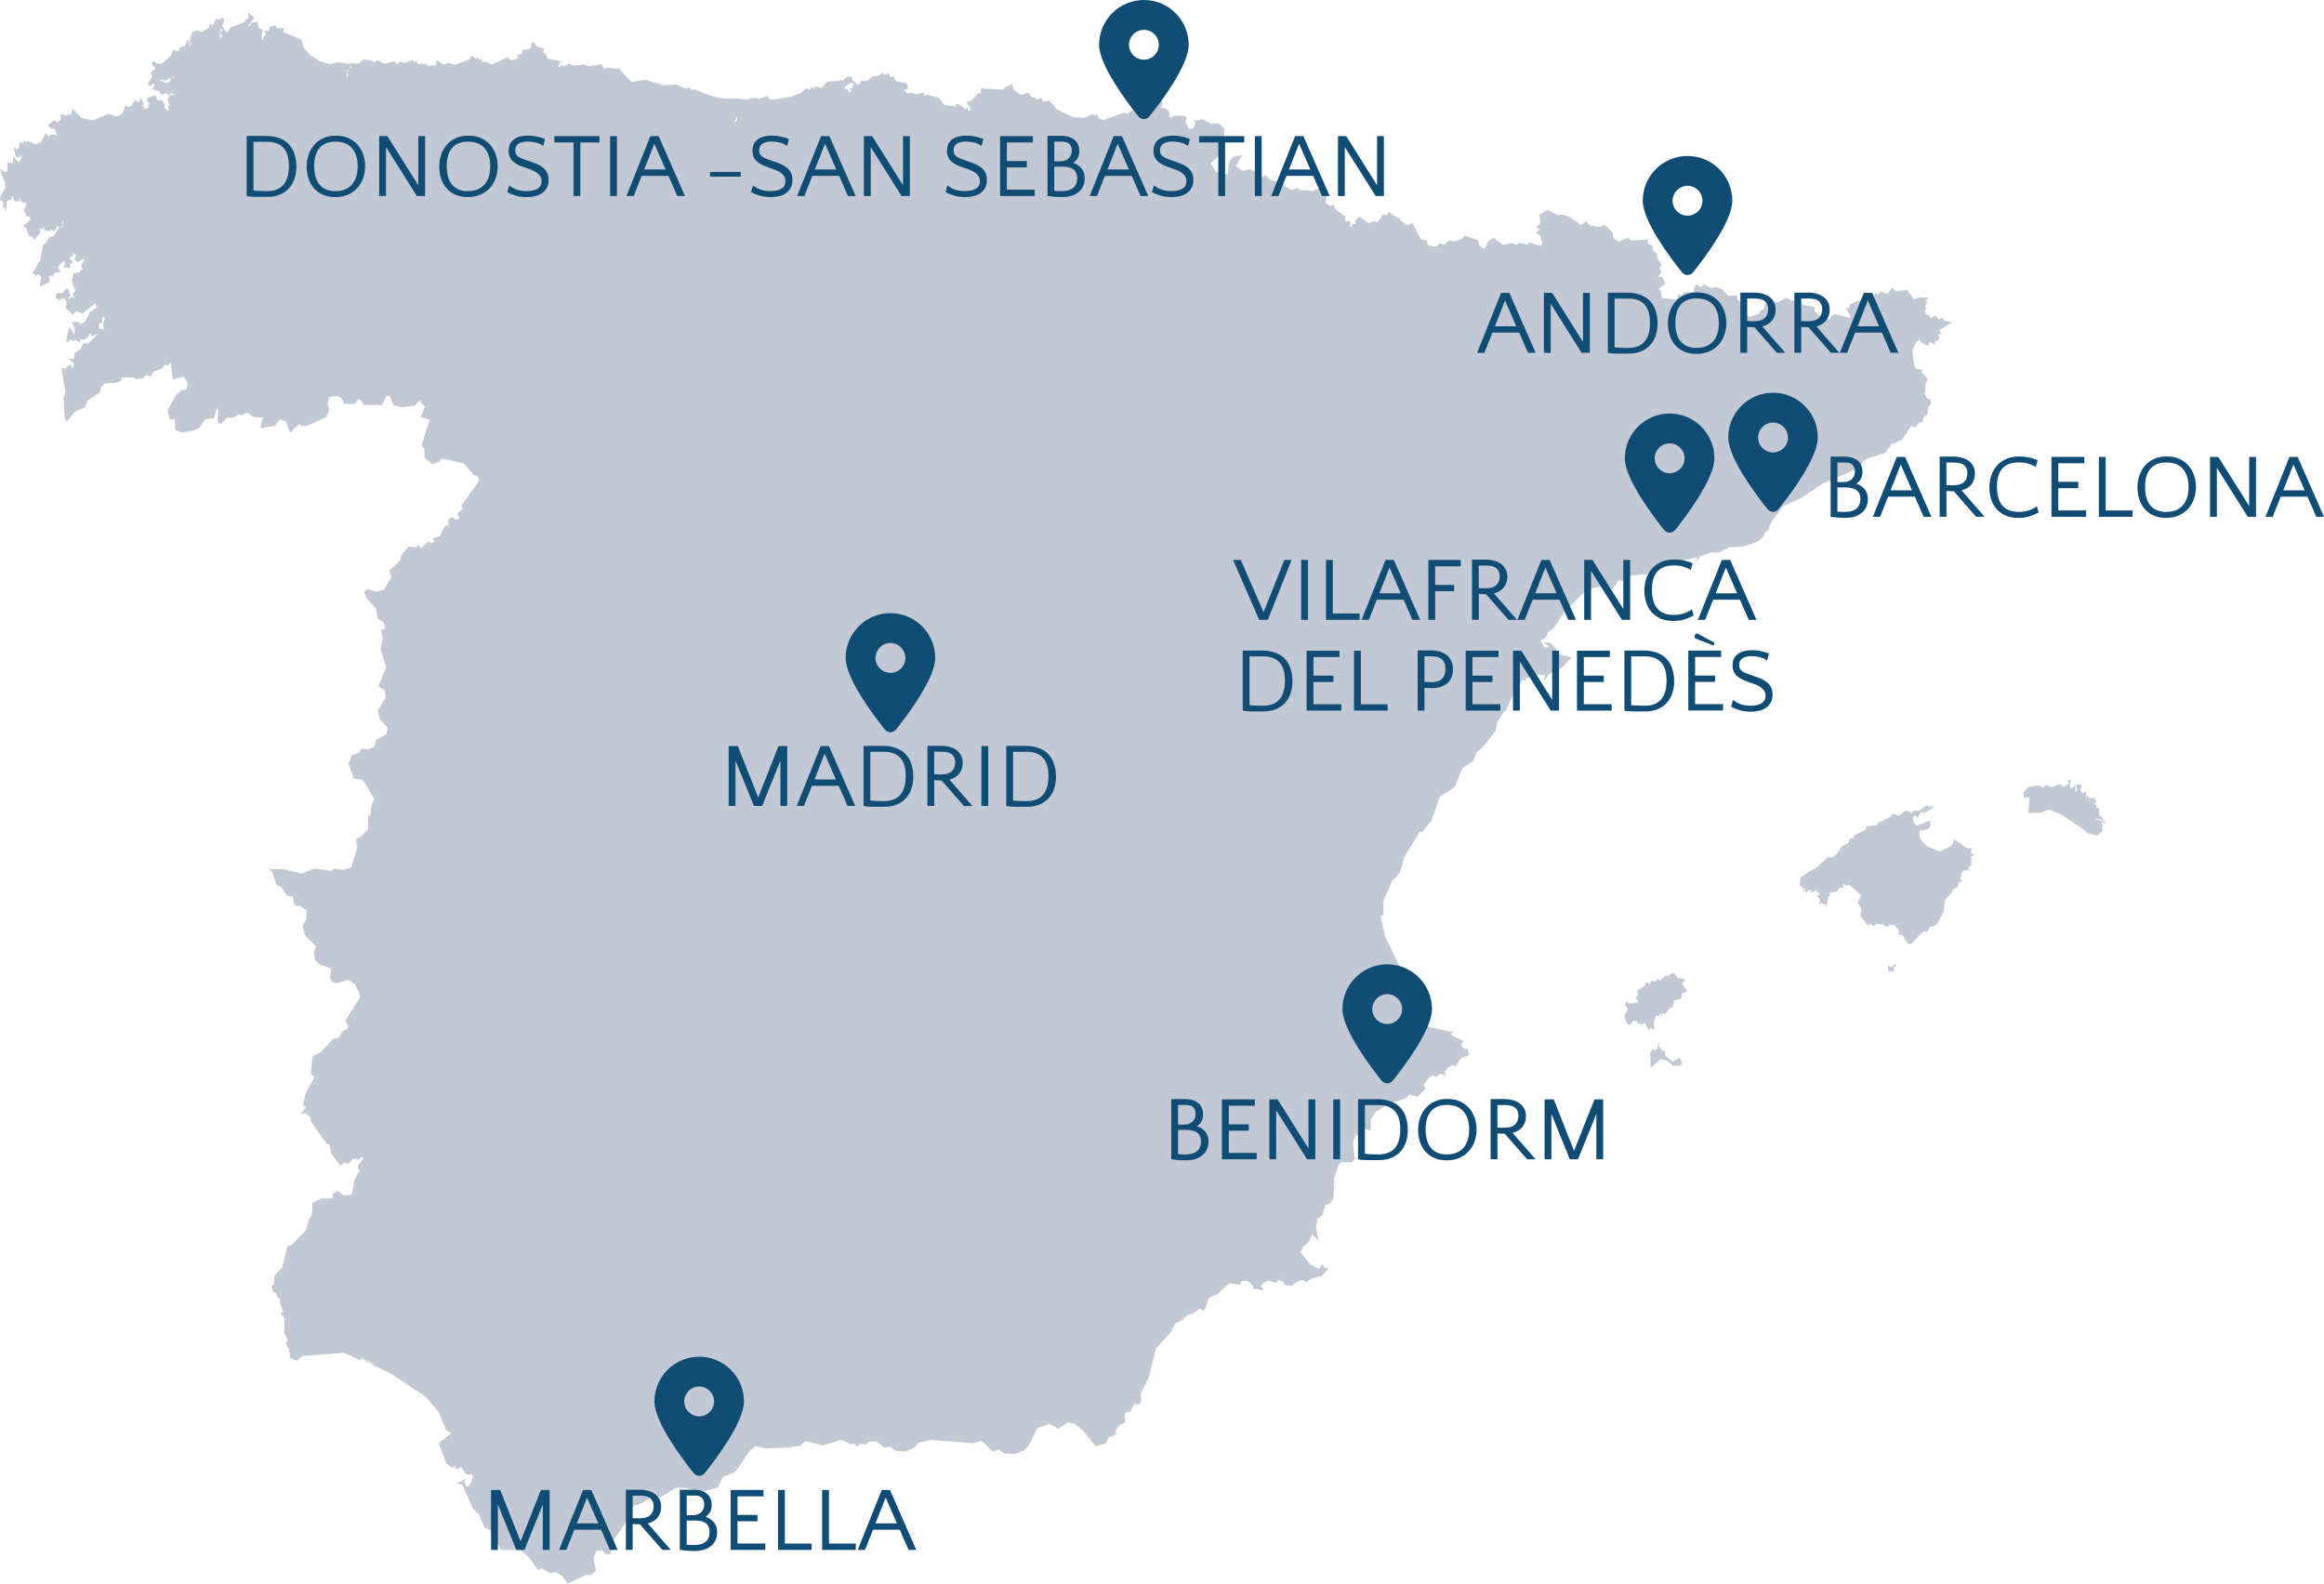 <?xml version="1.0" encoding="UTF-8"?>
<svg id="Layer_2" data-name="Layer 2" xmlns="http://www.w3.org/2000/svg" viewBox="0 0 639.97 436.15">
  <defs>
    <style>
      .cls-1 {
        isolation: isolate;
      }

      .cls-2 {
        fill: #104c74;
      }

      .cls-3 {
        fill: #c2c9d5;
      }
    </style>
  </defs>
  <g id="Capa_1" data-name="Capa 1">
    <g>
      <path class="cls-3" d="M535.8,89.85l1.8-1.1-2-.4-.9-.9-.7.6-1-1.2-1.4.9-.3-.8-1-.5-.3-1,.6-.7-.6-.2.7-1.3-.4-.6,1.1-.6-3-.2-1.4.6-1.9-2.7-3.1.5-.9-1-1.3,1.6-2-.6-.5.8-.9-.3-.6,1.2-1.9,1.4-.9-.7-1.7.3-2,1v.9h-1l1.1,1.9v.8l-3.9-1h0l-1.1.3-.5,1.1-2.3-.4-1.9-1.9v-1.1l-3.6-.7-1.6-1.2-1,.2-1.6-.9-2.4,1.3-2-.5-1.4.9-.4,1.5-1,.4-.3.9-2.7.8-2.1-1.8-.3-2.3-.8-.5-.2-1.4-2.4.2-1.7-1.8-1.6-.6-1.6.2-1.7-.9-.9.7-1.5-.8-.6,2.2h-2.5l-.8,1-.8-.5-.5,1.5-4-.3-.3-2.1-.7-.4,1.9-1.5-.9-2-1.2.2,1.1-1.5-.7-.9.7-1.2-1.1-1.3-.3-1.7-1.1-.8v-1.2l-1.5-.8.3-1-4.6.3-1-.8-2.6,1.1-1.4-1-.2-1.5-2.2-2.1-1.5.5-2.5-.3-1.1-1.2-1.5,1-2.9-2.1-2.3-.8h0l-1.1.2-2.9-1.5-2.3,1.5.5,2-1.2,1.4.9.4-1.1,1.2,1.1.4.7,2.2-.2.8h-.4l-3-.9-.4.6-2.5-.5-.4.6-1.5-.5-2.4.5-2.7-2-1.7,1.3-.2,1.2-.9.5-1.1-1-.2-1.3-3.8-1.3-.7.9-2,.7-1.6-.2-1.2,1.1-1.6-.3-.3.7-.9.2-1.8-.5-.3-1.3-1.6-.2-2.4-4.6-1.2.7-2-1.2-.2-.9h-.7c0,.1-2.4-1.6-2.4-1.6l-.6.9-.9-.2-1.6,2.1-1-.3-1.3.7-2.7-1.9-1.1,1.1v.9h-.7l-.3.8h-.4v-1.6h-1.4v-1.3l-2.4-1.7-.9-1.5-.8.4-1.3-.9.3-1.3-.5-.9.3-.6-1.2-1.5-2.4,1-3.6-.2-.5-.6-1.7.6-2.1-1.2-.7-1-3-.5-1.5-1.5-1,.8v-.7l-3.2-1.7-2.1.5-1.8-1.3,1.8-3-2.5.4-1.1,1.2-.4,3.7-3.4-.9-1.3-2.2,2.4-2.2.5-2.9.8-.7v-3.8l-1.4-1.3h-2.2l-2.2-1.2-2.4.4.3.7-.7,1.5h-1.1c0-.1-.9-1.8-.9-1.8l.3-1.5-1.5-.3h-1.8l-1.4.6-.2-1.7-1-.9-1.6-.3.8-.5-.4-2.3-2.7,1-2.9,2.5h-1.9l-1.5.7v.4l-1.4-.3-5.4,2-1.3-.4-.7-1.5-.2.7-.8-.4-2.4,1-3-.2-4.4-2.1-2.1-2.4-1.7.2-.6-1-1,.5-.7-.7-.7.2-1.2-1.4-2,.6-1.9-1.3-.5-1.7-1.6.7-1,.8-6-.3v1.4h-.9l-1.5,1.8-1.6.6,1.1,1.6-.2.9-.6-.4.3-.3-.2-.3-.5.4-2.1-1.4h-.7l-.2.9-.3-.4h-1.4v.1l-1.4-.5-1.5-1.9-3.3-.8-.7.4v-1l-2,.5-1.9-.5-.7.4-.9-1.2,1.2-.2-.4-1.5-3-.6-.6-1.3-.9.2-.5-1-1.5.4v-.8l-1.4,1.1h-1.3l-1.8,1.3h-1.5l-.5.9h-1.5l.8-.2-1.3-.8v-.9c.1,0-1.3-.2-1.3-.2l-1.1,1-4.6.5-1.5,1.7-1.7-.5-.5.8-.6-.7-.4.8-1.1-.3-1.3,1.2-2.6,1-4.4.8h-1.7l-.7-1-2,.9-1.5-.4-2.2.6-2-.3h-4.3l-3.2-.7-5-1.9-.8.3v-.7c-.1,0-1.8.2-1.8.2l-2.2-1.1-3.7.2-4.7-1.5-3.9.6-3.4-3.6-3.5-.3-.6.4-.8-1.4-3.8.6-.9-.5-3.2.3-1.1-.6-1.2.9-.8-.5-.4.6h-.6l.9-1.6-1,.8.9-.8-3.6-.7-.5-1.3-.8-.5.4-.9-2.2-.7-.5-1h-1v1.3l-.8.6h-1.6v1.1l-1.6.6.6.3-.6.6-1.5.4-1-.9-4.2,2-1.9-.8-1,.2v-1l-.7.4-.3-.8-.6.5-1.1-1-.6,1.1-4.1,1.5-1.7-.5-1.4.4-2-1.2v1.4c-.1,0-2.4.2-2.4.2l-.4-.6h-2.4l-.2-.7-.7.2-.3-.6-2.2.8-1.6-.2-.5.7-.8-.9-2.8.7-1.9-1-1,.7-.5-.6-2.6-.3v.4l-.1-.1-1,.9-2.4-.2v.8l-.2-.6-3.1-.4-2.1.5-3.2-.9-.4.5.4-.7-2.1-1.2h0l-1.9-2.1-.8-2.4-5-2.1.4-1h-2.1l-.4-.8-1.7.5v1.1l-1.3-.1.4,1.2-.7.5-.2,1-.3-.6.3-2.4-1-.3-.4-1.9-1.8.4-.3.9-.4-.2,1.6-2.2-1.6-1.4v1.3c.1,0-1.3,1.4-1.3,1.4l-3.9,1.5v.6l-.8.4.2.2h-.4l-1-1.6.5-1.7-.5-.8-1,.7-.6-.4-1,1.8-1-.2v.9l-2,1.3-1.4-.5-1.4.6-.7,3h.9v.2h-1l.4.4-.3.2-.3-2-1,2-1.3.3-.3,1-1.7-.3-.2,1.3-2.8,2.5h-1.3l-.8-.8-.8.7,1.2,1.5-1.3.9.4,1.3-1.3,2,.6.6,1-.7.6.4-.7.2.3.5-1,.2,2.2.7,1,1.1,1.2-.6.6.7.9-.6.8.3v.2h-1.3l-.7,1.1.5,1.7-.5.6.3.4v.7c.1,0-1.2-1-1.2-1l.2-.8-.8-1.2h-1.3c0-.1-.5-1.4-.5-1.4l-2.1.6-.3,1.2.7.2-.4,1.5-1.1.2v-.6l-.6-.4.7-.2-1.1-1.9-.4,1.4-1.1-.7-.9,1.5-.8.4-.9-.4-.7,2-.9.7-.9.3-2.2-.7-4.2,1.8-3.2-.7-2.5-2.6-.3,1.7-1.1-.2v.6c-.1,0-1.8-.6-1.8-.6v1.8c.1,0-.6,0-.6,0v.6c-.1,0-1.2-.6-1.2-.6l-1.7,1.3.8,1h1l.6,1.5v.2l-1.7-.1-.6.6-.7-1-1.4,2.5-1.5.6-2.2-1-.2.4-.7-.3-.3.7-.8-.6-.3,1.7-.6.5-.9-.6.6,2.5,1.1.4.5-1.1v.8h.1l-.8,1.6-1.6-1.6v1.8l-1.6-.3v2.5l-.6.3L0,46.55l1.1,3.3h.3v2.1l-1.2,1.9-.2,1.2,1,.7-.2,1.1.9,1,.2-2.4,1.3-.6v-.8h.3l.5,1.4h1.5c0,.1-.3-1.3-.3-1.3l.9,1.6,1.3.2-.9,1.9.9,1.8h.8c0,.1.1,1,.1,1l-2,1.6.9.5.8,2.3h.8l.5,1,2-2.1-.5-.9h.7l.7-.6v1c.1,0,1.9.2,1.9.2v-.6l.7.7,1.2-1.5.2.4,1-.4v-1.5c.1,0,.4.4.4.4h-.2c0,.1-.2,1.5-.2,1.5l-.2-.2-.8.3-1.4,2.3-1.3.3-1,1.8h-.6l-.8,4.5-2.2,3.5,1,.8.7-.5.8.9-.5,2.6,2.7-1.2v-1.7l1.1-.2.4-.8h1.6c0-.1-.8-1.5-.8-1.5l1.4-1.6.8.3-.6,1.3,1.8.3v-1.2l1-.4-1.1-.9.3-.8.6.3v-1.3l.8.8-.4,1.2,1,.7,1.5-1,.3.2-1,1.8.5.7-1.1,1.1-1.5.2-.2,1.1h.3l-.6.4.5,2.3.4-.4-.2.8.5.7-.9.6.5,1.5-.7-.5-1,.7v-.4l.7-.6-.8-2-1.2.6v.6h-1.9l-.3,1.2,1,1,.7-.7.9.2.5,1.1-.4,1.2,2,2,1.1-1,1.7.7,3.4-2.9.3,1h.5c0-.1-2.3,1.6-2.3,1.6l-1.3,2.6-1.2.6-.6-.6h-1.9l.9,1.7v1.7c.1,0-.2,0-.2,0l-1.3-2.1-.9,4,.7.3.3-.8,1,.5.7-.4,1,.8.4-1,.7.3,1.3-.9.3-.8h.3l.2.7,2-.8-3.1,3v-.3h-1.1l-.7,1.6-1.6,1-.3,1.7h-1.6l1.7,1.2-.2,1.1h-.2c0,.1-.7-.8-.7-.8l-1.3,1.1h-1.1l1.1,6.5-.5,1.5h0l.3,5.6.6,1.1,2.3-2.8,2.8-1.3.5-1.7,3.4-2.1.4-1.6,1-1,3.6-.3,1-.5.2-.9h3.1c0-.1.8.5.8.5l1.9-.3.8-.8,1.4.3.6-1.2,2.6-1.1.4-.9.9.3.9-1,.6,4.7,3-.7,1.1,1.7-.2,1.6-1.6.5-1.5,1.4-2.3,4.1h0l.7,2.5,1.3-.2.2,3.1,1.7.6,3.1-.4,1.9-.9,1.5-2.3,2.4-.3.8-2.7.4.2-.2,3.4.7.8,1.9-1.7,1.9-.2,1.3-.9.9.3,1.5-.8,1.7,1.3,2.8.2-.4.4-.5,2.5,4-.7,1.4-1.7,1.6.5,1.2,3.2,2.5-2.5.4.5h1.9c0-.1,5.1-2.3,5.1-2.3l1-2.3-.6-1.3.4-2,2.3-.3,1.2.7.8,1.5h2.8l1-1.3.8.3.6,1.3h5.1l1.3-2.6.9.3,1,2.4,2.3.5h0l3.5-.4,1.3-1.4,1.5,1.7-1.1,2.8,2.4.8-2.2,7,.8,1.2v2.2l2.2,1.8,1.9-.7.6-.9,6.1,1.4,2.6,3,1.2.5.5,1.1-4.9,7,.4.9-1.6,1.3.6,1.3-1.1.4-.7-.8-1.2.6-.2,1.1.5.4-1.4.5-1.3,2.7-1.9.6.4.9-.4.3-.6.2-.5-.7-2.2,2.1-.8-1-.5.7-2.1-.2-1.9,2.2-.4,1.6-3,2.8.6,1.8-2.1,3.5-2.1.5-2.4-.7-.9.7.5,1.6,2.7,3,.5,2.8,1.7,1.1.3,1.2v.6l-1.1.2.5,2.2-.6,3,1.5,5.2-2.1,5.2,1.8,1.1.2,2-2.2,3.5.5,2.3,2.3,2.5-.4,1.7-3,1.8-.2,1.7-1.8.7-1.9-.2-.6,1.2-2,.6-.9,2.4,1.4,4,2.6.5,3.1,5.2-.8,1.7-.2,2.5-.7.6v3.4c-.1,0-1.9,2.1-1.9,2.1l-1.5.7.4,2.3-1.7,5.5-2.1.7-2.5-.3-1,.6-4.4-.7-3.6,1.4-5.1-1.2h-4.2c0-.1,1.1.6,1.1.6l1.2,3.7,1.4.7,1.5,2.3h0l1.6.3.4,2.1.8.6.7-.3,2,1.4-.2,2.4-1,1.9.7,2.6,3.1,3.1-.7,1.4.4,2.3,1.1,1.1,3.4,1.2-.5,2.6.5.9,1.4.5,3.2-.9,1.8,1.2,1.1,2.1.4,1.5-4.1,6.4.8,1.6-.2.7-1.2.5-1.3,2-1.4.2-3.5,3.7-2.2,1.2-.5,4.7h0c0,.1,1.1.9,1.1.9l-2.4,4.2-.9,3.7,1,.2-1.7,2.2,1.3-.3,1.4,1,.3,1.4,4.3,6.1h0l.7.2.6,2.5,2.5,3.4.8-.9,1.6.2.7-1.1,1.2-.3.4.5.8-.8h.6l.1.4-1.4,1.8v1l.5.3-1.4,2.5-.9,4.3-2.1.2-1.8-1.4-1.2.9-.2,1.3h-2.9l-2.6,1.2v3c.1,0-.9,1.5-.9,1.5l-.8,3-3.9,4-1.2.4-1.5,5.9-2.1,2.3-.2,2.4-.7.3.6,1.9h.8l.3,1.3.8.6-.2.8,1,2.6-.8.5,1.1,1.1v4.2h0l.9,1.9-.5,1.3.8,1.1.5,2.7,1.7.7,1.6-1.3,11.4-.9,4.2,1.9h1.1l-.6-.5h.4l2,1.8-.8-1.3,2.1,1.7,4.3,2,9.9,6.6,3.5,4.1,2,4.9,1.5.9-3.5,2.8,2.1,5.6h0l1.7,1.2.5-.5.5.5-.8.5,1-.3.4.4v-.5l.8-.3,1.4,2h1.5l.3.5-.3,1.3-.9,1.6-.2-.5-.2.7-.6-1.1v-.3l-.3-.1,1.1-1.1-3.2,1.5,1.7.3,3,6.7,1.6,1.5,1.6,3.7,1.6.6,2.9,5.5h5.1c0-.1,2.3,1.8,2.3,1.8l2.8,3.7.9-.5,2.3,1.4,1.6-.3,1.7.9,1.6,2.3,5.3-2.5.9.2,1.6-1.2-.7-3.8.9-1.7,1.5-.2.9,1.1h1.3l1-4,2.9-4.1,1.2-3.5,1.7-2h.9l3.2-1.8,3.2-.4,4-2.5h2.4l4.7,1.1,4.5-1.2h0l1.4-2.9,2.9-1.1,1-1,3.8-5.6v.3l1.2-1.1,2.8.6,6.2-.2,3.3-.5h0l1.5-1.3,4.7,1.2,5.2-1.5,2.8,1.3h0l.7-.4.9,1,.7-.8,1.6.2.9-.9h2.2c0,.1,2,1.7,2,1.7l1.7-.2,1.5,1.1,2.7.2,2.4-1.1,1.1-1.3,3.5-.8,11.7.9h0l2.2-.7,3.1,3,1.5-.6,1.8,1.2h3.1l2.3-1,1.1-1.2,2.6-5,3.3-1,.6.4h.1c0-.1,1.6.9,1.6.9l2.6-1.7,2,.4,2.2,1.8,3.5,4.3,2.9-.8.7-1.6,2-.8v-1.1l.9-1.4,1.7-.8-.2-2.2.5-.6,1-.2,1.1-2h1.4l.6-.8-.2-2.2,2.2-4.2,2.1-8.3,3.9-4.2,1.4-2.6,2.3-1.2h-.1l1.1-1.2,1.4-.2,1.8-1.4,1.5.5,1.2-3.5,2.4-1.1,3.2-2.9,2.9.3h.1l.5-1h1.6c0,.1,1.3,1.1,1.3,1.1l.2,1,3,.5-.9-1.2.6-.7,1.4-.8,2.2.6.6-.7,1,.3v-.3l.2.4h.3-.1l.3.8,1.9.4h0l1.8-1.3,1.3-.3,1.1.5,1.7-1.1,2.6-.6,1.8-2.1h-1l-.7-1.1-1,1.3-2.5-1.3-2.5-3.3.6-1.4,1.7-1.5.8-2,1.8,1.8-.7-3.8.4-2.4,1.3-.7.9-3,1.3-.4h0l.9-1.5.2-5.3,1.2-3.8.8-.8h3l.7-.9-.5-4.3.6-2.7.4-.2-.7,1.5,2.6-2.7,2,.6v-3l1.2-2,3.7-2.4,4.8-1.5h0l.9-1,2.3.6,2.2-2.3-.6-.9,1.4-2,1-.6,1.4.3.8-.9,1.8.7-.6-1.1,1-1.3,1.2-.7.9.4,1.4-2.2,2.3-.9-.5-1.9-.7.3-.7-.6-.3-.9.7-.7-3.4-1.7v-.5l.7-.2-.7-.2v-.4l-.2.4-5.9-1.3-5.8-6.4-3.3-8.1v-1.6l.9-.7-3.9-8.1-1.3-5.6.8-.4v-.2c-.1,0,0,0,0,0v-3.7l2.3-5.3,2.2-2.4,1.3-4.4,4.1-6.8h.7l2.6-3.2,2.3-6.5,4.1-2.7h0l2.1-5.2,3.1-2,.9-2.5,1.6-1.2,3.6-4.6.4-2.4,2.1-3.2v.6c.1,0,1.8-3.9,1.8-3.9h0l1.1-2.6,2.2-2.6.8.5-.2-.9,2.4-.2,1.3-.8,1.8.3-.6,1,.3.2,1.3-1.6,3.8-2,2.4-2.6-3.1-.8-2.7-3.3h-1.8l1.6,1.3h-1.5l-1.1-1.8,1.6-1,.4-1.3,1.6-1.1,3-4.5,5.3-5.3,2.7-1.3,3.2-.6,2,1.2,1.6-2.6.9-.3-.3.5.9-.3,2.3-1.4,4.1-.3,4.9-2.7,9.1-2-.8,1.7,1.6-2,3-1h2.2l2.7-1.4,3.7-.2,4-1.3,1.4-1.1,1.1-2h0c0,.1.4.2.4.2l1.2-2.9,3.1-4.1,4.6-2,6.3-4.2,10.4-4.5h0l.6-1.5,1-.8,5.1-1.6,1.8-2.4,2.9-1.2,2.4-3.7,1.3.2.9-1.2,1.1-.3.2-1.2,1.1-.8.3-2.3.7-.5-.2-1.4-.9-.2-.8-1.5h.3v-2.4l.7-1.4-1.8-2.1.4-.5-1.8-.3-.6-1.1-.4-3.9.9-2.3,1.1-.8.4.9,1.9.9.4-1.1,1.8.9-.5-1.1h.9l.5-.9-.4-1h1c0,.1-.6-1.1-.6-1.1l1.7-1.1ZM234.9,23.35l-.2.9h-.8l.6.8-.6.4-.3-.6h0v-.1l-1-.4v-.4l1.3-1,.7-.2.9.5h-.6v.1ZM203.1,31.85l-.2,1.5-.8.4,1-1.9ZM95.5,21.45v-1.3l.5.5-.5.7v.1ZM95.6,20.15v-.6l.5-.7s-.5,1.3-.5,1.3ZM63,8.95h-.3l-.3-.5.6.5ZM60.2,10.85l-.4-.2h.7l-.4.2h.1ZM61.2,10.15l-.3.2-.7-.6h.4v-.9l.7,1.4-.1-.1ZM47.8,21.05v.4c-.1,0-.5-.2-.5-.2,0,0,.5-.2.5-.2ZM43.8,22.55l.5-.8v.3l.7-.2v.6l2-1v.6c.1,0-.6.6-.6.6l-1,.2-1.2-.7-.4.5h0c0-.1.1-.2.1-.2l-.1.1ZM28.2,88.55v-1.3c.1,0,.7.3.7.3l-.6,1.9.5,1.1h-1.5c0,.1,0-1.3,0-1.3l1-.6-.1-.1ZM15.5,36.35v.2h-.2l.2-.3v.1ZM1.6,49.45h0c0,.1-.7-.2-.7-.2l.8.2h-.1ZM96.3,18.45v-.2l.4.4h-.5l.1-.2ZM60.6,8.65v-.8l.9.6-.9.2ZM126.5,402.45h.1v.1h0l-.1-.1ZM353.6,350.65h.2l-.2.2v-.2Z"/>
      <polygon class="cls-3" points="521.4 265.55 521.2 266.35 520.4 266.05 520.5 266.65 519.8 265.65 520 267.55 521.6 267.55 521.5 266.45 522.4 265.85 521.4 265.55"/>
      <polygon class="cls-3" points="460.8 292.35 460.2 292.05 458.6 290.75 458.4 289.35 457.7 289.45 456.9 288.25 456.9 288.25 456.7 286.95 456.4 288.85 455.5 289.35 455.1 288.95 454.4 289.85 454.6 294.05 457.3 291.65 459 292.05 460.6 293.45 462.7 293.45 463.2 292.55 462.5 291.25 460.8 292.35"/>
      <polygon class="cls-3" points="579.2 226.75 579.9 226.45 579.2 226.25 579.1 225.25 578.1 224.45 577.9 222.35 577.2 222.55 577.4 221.85 576.8 221.55 577.3 220.65 576.8 220.05 577.4 219.75 575.3 219.75 574.8 218.95 574.7 220.05 574.3 217.85 573.7 218.45 572.8 217.75 573.3 216.25 571.8 215.95 571.9 217.75 571.4 218.15 571.6 216.15 570.4 217.15 569.9 216.35 570.2 214.85 569.4 214.75 569.7 215.85 568.2 216.75 567.3 215.95 565.1 216.75 563.2 216.15 562.7 217.05 561.7 216.35 560.3 216.45 558.4 216.75 557.1 218.45 557.4 219.65 558.9 219.55 558.5 223.85 561.7 223.85 564.3 222.95 567.5 224.25 573.1 227.95 573.1 227.95 574.8 229.35 577.5 230.15 578.9 228.95 579 227.05 578.6 226.15 576.9 225.35 578.5 225.65 579.2 226.75"/>
      <polygon class="cls-3" points="463.4 270.35 464.2 270.15 463.7 269.95 464 269.55 462 269.35 461 268.05 459.9 268.25 459.4 269.05 459 268.45 457 270.05 456.3 269.45 456 270.25 454.8 270.15 454.3 271.05 453.5 270.45 452.8 271.55 450.8 272.75 451 273.95 450.4 274.85 451.3 275.95 448.7 276.35 448 275.85 447.4 276.75 448.3 277.75 447.3 279.85 447.8 281.55 448.8 282.35 449.8 281.05 451 281.25 451 282.05 451.8 281.75 451.9 282.35 452.9 281.55 454.1 283.75 454.6 283.05 455.6 283.65 455.4 281.25 456.1 279.75 456.9 279.75 457 279.05 457.7 279.75 457.7 278.95 458.5 279.25 460 277.45 460.7 277.45 460.4 277.05 460.8 276.95 461 275.45 463 275.05 463.1 273.65 464.7 273.05 463.3 271.05 463.4 270.35"/>
      <polygon class="cls-3" points="543 233.55 541.8 233.65 538.2 231.15 537.4 232.85 534.2 234.55 530.6 232.95 529.4 231.85 528.6 230.45 528.6 228.75 530.9 228.45 531.7 227.25 531.4 226.15 532 225.65 527.8 227.45 526.9 226.35 526.8 225.05 527.3 224.55 528.1 225.15 529 223.65 530 223.85 532 222.65 532.4 221.85 530.8 222.35 531.1 221.85 530.4 221.85 528.5 223.35 527.3 223.15 526 224.05 526 223.35 525 223.45 525.2 223.05 522.7 224.65 521.3 224.05 520.6 224.95 517.2 226.55 516.8 227.25 513.9 227.55 513.8 228.45 510.6 230.05 510.3 231.15 509.8 230.65 509.3 231.05 509 232.15 507.2 233.05 505.8 235.25 504.4 236.15 503.3 236.05 500.4 238.75 495.9 241.45 495.5 243.65 496.6 244.75 497.4 244.65 496.2 245.45 497.3 245.35 497.3 246.05 498 245.15 498.8 245.15 498.6 245.95 500 245.15 501.2 246.25 500.2 246.85 501.2 247.65 501 249.05 501.6 248.65 503 249.45 503.5 246.85 504 246.55 503.7 245.85 505.9 245.45 506.6 244.35 507.7 244.65 508 244.25 507.3 244.45 507.7 243.45 508.1 243.45 507.8 243.85 509.3 243.75 512.6 246.55 511.5 248.45 512.6 250.35 512.3 252.25 514.3 254.75 515.1 254.45 516.1 255.05 516.4 254.45 518.4 254.55 519.7 255.35 520.4 254.65 521.6 254.75 522.9 256.05 522.7 257.25 523.9 257.55 525.5 260.05 526.4 259.85 529.6 256.45 530.7 256.65 531.4 255.35 533.3 254.65 533 254.35 533.5 254.35 534.8 251.85 534.5 251.25 535.1 251.85 535.6 247.85 537.9 245.25 537.5 245.05 539 244.35 539.5 242.95 540.6 242.75 539.8 242.15 540.2 240.45 540.8 239.65 542 239.75 542.2 238.55 542.8 238.55 542.8 235.85 543.8 235.35 542.7 234.95 543 233.55"/>
    </g>
    <g class="cls-1">
      <path class="cls-2" d="M67.92,37.43h5.45c1.18,0,2.26.17,3.24.5.97.33,1.8.79,2.49,1.36.88.79,1.52,1.76,1.92,2.9.4,1.14.6,2.38.6,3.72,0,1.12-.16,2.19-.47,3.18s-.8,1.88-1.46,2.64c-.66.76-1.49,1.36-2.49,1.81-1,.45-2.18.67-3.55.67h-3.19c-.94,0-1.79-.07-2.54-.21v-16.56ZM73.52,39.05h-3.72v13.43c1.05.1,2.31.15,3.77.15,1.98,0,3.48-.58,4.48-1.74,1-1.16,1.5-2.88,1.5-5.16,0-1-.1-1.91-.31-2.73-.21-.82-.55-1.52-1.03-2.11-.47-.58-1.1-1.03-1.86-1.36-.77-.32-1.71-.49-2.83-.49Z"/>
      <path class="cls-2" d="M92.49,37.35c1.3,0,2.45.22,3.45.67s1.84,1.06,2.53,1.84c.68.77,1.2,1.67,1.55,2.69.35,1.02.53,2.08.53,3.2s-.17,2.16-.51,3.19c-.34,1.02-.86,1.93-1.55,2.72-.69.79-1.55,1.42-2.58,1.9-1.03.47-2.22.71-3.59.71s-2.49-.22-3.47-.67-1.8-1.06-2.45-1.83c-.65-.77-1.14-1.65-1.46-2.66-.33-1.01-.49-2.07-.49-3.19,0-1.18.18-2.3.54-3.34.36-1.04.88-1.95,1.56-2.72.68-.78,1.52-1.39,2.52-1.84s2.14-.67,3.43-.67ZM92.37,52.63c1.08,0,2.01-.18,2.79-.53s1.41-.83,1.9-1.45c.49-.62.85-1.34,1.09-2.16s.35-1.71.35-2.66c0-1.02-.12-1.94-.36-2.77-.24-.83-.61-1.55-1.1-2.15-.49-.6-1.12-1.07-1.89-1.4-.77-.33-1.67-.5-2.72-.5s-1.98.16-2.73.49-1.36.78-1.82,1.38c-.47.59-.81,1.3-1.03,2.11s-.33,1.72-.33,2.7c0,2.3.5,4.03,1.5,5.2,1,1.17,2.45,1.75,4.35,1.75Z"/>
      <path class="cls-2" d="M106.29,40.48v13.5h-1.88v-16.5h2.27l8.5,13.53v-13.53h1.88v16.5h-2.27l-8.5-13.5Z"/>
      <path class="cls-2" d="M128.99,37.35c1.3,0,2.45.22,3.45.67s1.84,1.06,2.53,1.84c.68.77,1.2,1.67,1.55,2.69.35,1.02.53,2.08.53,3.2s-.17,2.16-.51,3.19c-.34,1.02-.86,1.93-1.55,2.72-.69.79-1.55,1.42-2.58,1.9-1.03.47-2.22.71-3.59.71s-2.49-.22-3.47-.67-1.8-1.06-2.45-1.83c-.65-.77-1.14-1.65-1.46-2.66-.33-1.01-.49-2.07-.49-3.19,0-1.18.18-2.3.54-3.34.36-1.04.88-1.95,1.56-2.72.68-.78,1.52-1.39,2.52-1.84s2.14-.67,3.43-.67ZM128.87,52.63c1.08,0,2.01-.18,2.79-.53s1.41-.83,1.9-1.45c.49-.62.85-1.34,1.09-2.16s.35-1.71.35-2.66c0-1.02-.12-1.94-.36-2.77-.24-.83-.61-1.55-1.1-2.15-.49-.6-1.12-1.07-1.89-1.4-.77-.33-1.67-.5-2.72-.5s-1.98.16-2.73.49-1.36.78-1.82,1.38c-.47.59-.81,1.3-1.03,2.11s-.33,1.72-.33,2.7c0,2.3.5,4.03,1.5,5.2,1,1.17,2.45,1.75,4.35,1.75Z"/>
      <path class="cls-2" d="M141.89,41.45c0,.42.08.76.24,1.04.16.27.41.52.75.74s.78.42,1.3.61c.53.19,1.15.41,1.89.66.62.2,1.23.43,1.83.69.6.26,1.14.57,1.61.95.48.38.85.84,1.14,1.4s.42,1.24.42,2.04c0,.85-.17,1.58-.5,2.18-.33.6-.77,1.09-1.33,1.46-.55.38-1.18.65-1.9.81-.72.17-1.46.25-2.23.25-1.08,0-2.09-.13-3.02-.4-.93-.27-1.74-.59-2.42-.98l.52-1.83c.32.22.63.42.95.61s.66.35,1.04.49.79.24,1.24.33c.45.08.97.12,1.55.12.75,0,1.39-.07,1.92-.2s.97-.32,1.3-.56.58-.53.73-.86c.15-.33.22-.69.22-1.08,0-.57-.13-1.05-.4-1.44s-.61-.73-1.04-1.01-.89-.52-1.4-.71c-.51-.19-1.01-.37-1.51-.54-.72-.23-1.37-.48-1.95-.75-.58-.27-1.08-.58-1.49-.95-.41-.37-.73-.79-.95-1.27-.23-.48-.34-1.06-.34-1.73,0-.75.14-1.39.41-1.91.27-.53.65-.95,1.12-1.29.47-.33,1.04-.58,1.69-.74.65-.16,1.35-.24,2.1-.24.9,0,1.77.09,2.6.28.83.18,1.54.41,2.12.67l-.52,1.92c-.27-.23-.58-.43-.94-.59-.36-.16-.73-.28-1.12-.38-.39-.09-.78-.16-1.16-.2-.38-.04-.74-.06-1.07-.06-1.05,0-1.88.2-2.49.59s-.91,1.01-.91,1.86Z"/>
      <path class="cls-2" d="M165.09,39.23h-5.28v14.75h-1.88v-14.75h-5.27v-1.75h12.42v1.75Z"/>
      <path class="cls-2" d="M169.89,53.98h-1.88v-16.5h1.88v16.5Z"/>
      <path class="cls-2" d="M188.62,53.98h-2.12l-2.42-5.55h-7.38l-2.2,5.55h-2l6.6-16.5h2.28l7.25,16.5ZM177.39,46.68h5.9l-3.1-7.1-2.8,7.1Z"/>
      <path class="cls-2" d="M203.97,47.35v1.3h-8.45v-1.3h8.45Z"/>
      <path class="cls-2" d="M209.04,41.45c0,.42.08.76.24,1.04.16.27.41.52.75.74s.78.42,1.3.61c.53.19,1.15.41,1.89.66.62.2,1.23.43,1.83.69.6.26,1.14.57,1.61.95.48.38.85.84,1.14,1.4s.42,1.24.42,2.04c0,.85-.17,1.58-.5,2.18-.33.6-.77,1.09-1.33,1.46-.55.38-1.18.65-1.9.81-.72.17-1.46.25-2.23.25-1.08,0-2.09-.13-3.02-.4-.93-.27-1.74-.59-2.42-.98l.52-1.83c.32.22.63.42.95.61s.66.35,1.04.49.79.24,1.24.33c.45.08.97.12,1.55.12.75,0,1.39-.07,1.92-.2s.97-.32,1.3-.56.58-.53.73-.86c.15-.33.22-.69.22-1.08,0-.57-.13-1.05-.4-1.44s-.61-.73-1.04-1.01-.89-.52-1.4-.71c-.51-.19-1.01-.37-1.51-.54-.72-.23-1.37-.48-1.95-.75-.58-.27-1.08-.58-1.49-.95-.41-.37-.73-.79-.95-1.27-.23-.48-.34-1.06-.34-1.73,0-.75.14-1.39.41-1.91.27-.53.65-.95,1.12-1.29.47-.33,1.04-.58,1.69-.74.65-.16,1.35-.24,2.1-.24.9,0,1.77.09,2.6.28.83.18,1.54.41,2.12.67l-.52,1.92c-.27-.23-.58-.43-.94-.59-.36-.16-.73-.28-1.12-.38-.39-.09-.78-.16-1.16-.2-.38-.04-.74-.06-1.07-.06-1.05,0-1.88.2-2.49.59s-.91,1.01-.91,1.86Z"/>
      <path class="cls-2" d="M235.62,53.98h-2.12l-2.42-5.55h-7.38l-2.2,5.55h-2l6.6-16.5h2.28l7.25,16.5ZM224.39,46.68h5.9l-3.1-7.1-2.8,7.1Z"/>
      <path class="cls-2" d="M239.77,40.48v13.5h-1.88v-16.5h2.28l8.5,13.53v-13.53h1.88v16.5h-2.28l-8.5-13.5Z"/>
      <path class="cls-2" d="M262.59,41.45c0,.42.08.76.24,1.04.16.27.41.52.75.74s.78.42,1.3.61c.53.19,1.15.41,1.89.66.62.2,1.23.43,1.83.69.6.26,1.14.57,1.61.95.48.38.85.84,1.14,1.4s.42,1.24.42,2.04c0,.85-.17,1.58-.5,2.18-.33.6-.77,1.09-1.33,1.46-.55.38-1.18.65-1.9.81-.72.17-1.46.25-2.23.25-1.08,0-2.09-.13-3.02-.4-.93-.27-1.74-.59-2.42-.98l.52-1.83c.32.22.63.42.95.61s.66.35,1.04.49.79.24,1.24.33c.45.08.97.12,1.55.12.75,0,1.39-.07,1.92-.2s.97-.32,1.3-.56.58-.53.73-.86c.15-.33.22-.69.22-1.08,0-.57-.13-1.05-.4-1.44s-.61-.73-1.04-1.01-.89-.52-1.4-.71c-.51-.19-1.01-.37-1.51-.54-.72-.23-1.37-.48-1.95-.75-.58-.27-1.08-.58-1.49-.95-.41-.37-.73-.79-.95-1.27-.23-.48-.34-1.06-.34-1.73,0-.75.14-1.39.41-1.91.27-.53.65-.95,1.12-1.29.47-.33,1.04-.58,1.69-.74.65-.16,1.35-.24,2.1-.24.9,0,1.77.09,2.6.28.83.18,1.54.41,2.12.67l-.52,1.92c-.27-.23-.58-.43-.94-.59-.36-.16-.73-.28-1.12-.38-.39-.09-.78-.16-1.16-.2-.38-.04-.74-.06-1.07-.06-1.05,0-1.88.2-2.49.59s-.91,1.01-.91,1.86Z"/>
      <path class="cls-2" d="M284.94,53.98h-9.55v-16.5h9.05v1.75h-7.17v5.12h5.5v1.75h-5.5v6.12h7.67v1.75Z"/>
      <path class="cls-2" d="M288.44,37.4h3.85c1.48,0,2.67.36,3.57,1.08.9.72,1.35,1.78,1.35,3.19,0,.66-.14,1.26-.41,1.8-.27.54-.7,1-1.29,1.38,1,.33,1.78.86,2.35,1.58s.85,1.62.85,2.72c0,.7-.12,1.36-.38,1.98-.25.62-.63,1.16-1.15,1.62s-1.16.84-1.92,1.11c-.77.27-1.67.41-2.7.41-.82,0-1.58-.03-2.27-.09-.7-.06-1.32-.13-1.85-.21v-16.58ZM291.84,44.43c1.05,0,1.86-.27,2.44-.8.58-.53.86-1.25.86-2.17,0-.73-.2-1.32-.6-1.77-.4-.45-1.1-.67-2.1-.67h-2.12v5.38c.23.02.48.03.74.03h.79ZM292.49,52.63c1.35,0,2.38-.31,3.09-.93.71-.62,1.06-1.53,1.06-2.73,0-.95-.32-1.7-.96-2.25s-1.72-.83-3.24-.83h-2.12v6.67c.65.05,1.38.08,2.17.08Z"/>
      <path class="cls-2" d="M316.19,53.98h-2.12l-2.42-5.55h-7.38l-2.2,5.55h-2l6.6-16.5h2.28l7.25,16.5ZM304.97,46.68h5.9l-3.1-7.1-2.8,7.1Z"/>
      <path class="cls-2" d="M319.44,41.45c0,.42.08.76.24,1.04.16.27.41.52.75.74.34.22.77.42,1.3.61.53.19,1.15.41,1.89.66.62.2,1.22.43,1.83.69.6.26,1.14.57,1.61.95.47.38.85.84,1.14,1.4.28.56.42,1.24.42,2.04,0,.85-.17,1.58-.5,2.18-.33.6-.78,1.09-1.33,1.46s-1.18.65-1.9.81c-.72.17-1.46.25-2.22.25-1.08,0-2.09-.13-3.03-.4-.93-.27-1.74-.59-2.42-.98l.53-1.83c.32.22.63.42.95.61.32.19.66.35,1.04.49s.79.24,1.24.33c.45.08.97.12,1.55.12.75,0,1.39-.07,1.93-.2.53-.13.97-.32,1.3-.56.33-.24.58-.53.72-.86.15-.33.23-.69.23-1.08,0-.57-.13-1.05-.4-1.44s-.61-.73-1.04-1.01c-.43-.28-.89-.52-1.4-.71-.51-.19-1.01-.37-1.51-.54-.72-.23-1.37-.48-1.95-.75-.58-.27-1.08-.58-1.49-.95-.41-.37-.72-.79-.95-1.27-.22-.48-.34-1.06-.34-1.73,0-.75.14-1.39.41-1.91.28-.53.65-.95,1.12-1.29.48-.33,1.04-.58,1.69-.74.65-.16,1.35-.24,2.1-.24.9,0,1.77.09,2.6.28.83.18,1.54.41,2.12.67l-.53,1.92c-.27-.23-.58-.43-.94-.59-.36-.16-.73-.28-1.12-.38-.39-.09-.78-.16-1.16-.2-.38-.04-.74-.06-1.08-.06-1.05,0-1.88.2-2.49.59s-.91,1.01-.91,1.86Z"/>
      <path class="cls-2" d="M342.64,39.23h-5.27v14.75h-1.88v-14.75h-5.28v-1.75h12.42v1.75Z"/>
      <path class="cls-2" d="M347.44,53.98h-1.88v-16.5h1.88v16.5Z"/>
      <path class="cls-2" d="M366.17,53.98h-2.12l-2.42-5.55h-7.38l-2.2,5.55h-2l6.6-16.5h2.27l7.25,16.5ZM354.94,46.68h5.9l-3.1-7.1-2.8,7.1Z"/>
      <path class="cls-2" d="M370.32,40.48v13.5h-1.88v-16.5h2.27l8.5,13.53v-13.53h1.88v16.5h-2.27l-8.5-13.5Z"/>
    </g>
    <g class="cls-1">
      <path class="cls-2" d="M422.88,97.15h-2.12l-2.42-5.55h-7.38l-2.2,5.55h-2l6.6-16.5h2.27l7.25,16.5ZM411.65,89.85h5.9l-3.1-7.1-2.8,7.1Z"/>
      <path class="cls-2" d="M427.03,83.65v13.5h-1.88v-16.5h2.27l8.5,13.53v-13.53h1.88v16.5h-2.27l-8.5-13.5Z"/>
      <path class="cls-2" d="M442.75,80.6h5.45c1.18,0,2.26.17,3.24.5.98.33,1.8.79,2.49,1.36.88.79,1.53,1.76,1.93,2.9.4,1.14.6,2.38.6,3.72,0,1.12-.16,2.19-.47,3.18-.32,1-.8,1.88-1.46,2.64-.66.76-1.49,1.36-2.49,1.81-1,.45-2.18.67-3.55.67h-3.19c-.94,0-1.79-.07-2.54-.21v-16.56ZM448.35,82.23h-3.73v13.43c1.05.1,2.31.15,3.78.15,1.98,0,3.47-.58,4.47-1.74,1-1.16,1.5-2.88,1.5-5.16,0-1-.1-1.91-.31-2.73-.21-.82-.55-1.52-1.02-2.11-.48-.58-1.1-1.03-1.86-1.36-.77-.32-1.71-.49-2.82-.49Z"/>
      <path class="cls-2" d="M467.33,80.53c1.3,0,2.45.22,3.45.67s1.84,1.06,2.53,1.84c.68.77,1.2,1.67,1.55,2.69.35,1.02.53,2.08.53,3.2s-.17,2.16-.51,3.19c-.34,1.02-.86,1.93-1.55,2.72-.69.79-1.55,1.42-2.58,1.9-1.03.47-2.22.71-3.59.71s-2.49-.22-3.47-.67-1.8-1.06-2.45-1.83c-.65-.77-1.14-1.65-1.46-2.66-.33-1.01-.49-2.07-.49-3.19,0-1.18.18-2.3.54-3.34.36-1.04.88-1.95,1.56-2.72.68-.78,1.52-1.39,2.52-1.84s2.14-.67,3.43-.67ZM467.2,95.8c1.08,0,2.01-.18,2.79-.53s1.41-.83,1.9-1.45c.49-.62.85-1.34,1.09-2.16s.35-1.71.35-2.66c0-1.02-.12-1.94-.36-2.77-.24-.83-.61-1.55-1.1-2.15-.49-.6-1.12-1.07-1.89-1.4-.77-.33-1.67-.5-2.72-.5s-1.98.16-2.73.49-1.36.78-1.82,1.38c-.47.59-.81,1.3-1.03,2.11s-.33,1.72-.33,2.7c0,2.3.5,4.03,1.5,5.2,1,1.17,2.45,1.75,4.35,1.75Z"/>
      <path class="cls-2" d="M479.25,80.58h3.72c.9,0,1.72.1,2.45.31s1.36.51,1.89.91c.52.4.93.89,1.22,1.48.29.59.44,1.26.44,2.03,0,1.06-.3,2.01-.9,2.83-.6.83-1.52,1.41-2.77,1.74l6.33,7.28h-2.33l-6.17-7.05c-.73,0-1.4-.03-2-.08v7.12h-1.88v-16.58ZM483.13,82.2h-2v6.2c.3.03.62.05.96.05h1.09c1.23,0,2.16-.29,2.79-.86.62-.57.94-1.41.94-2.5,0-.86-.28-1.56-.84-2.09-.56-.53-1.54-.8-2.94-.8Z"/>
      <path class="cls-2" d="M494.13,80.58h3.72c.9,0,1.72.1,2.45.31s1.36.51,1.89.91c.52.4.93.89,1.22,1.48.29.59.44,1.26.44,2.03,0,1.06-.3,2.01-.9,2.83-.6.83-1.52,1.41-2.77,1.74l6.33,7.28h-2.33l-6.17-7.05c-.73,0-1.4-.03-2-.08v7.12h-1.88v-16.58ZM498,82.2h-2v6.2c.3.03.62.05.96.05h1.09c1.23,0,2.16-.29,2.79-.86.62-.57.94-1.41.94-2.5,0-.86-.28-1.56-.84-2.09-.56-.53-1.54-.8-2.94-.8Z"/>
      <path class="cls-2" d="M522.77,97.15h-2.12l-2.42-5.55h-7.38l-2.2,5.55h-2l6.6-16.5h2.28l7.25,16.5ZM511.55,89.85h5.9l-3.1-7.1-2.8,7.1Z"/>
    </g>
    <g class="cls-1">
      <path class="cls-2" d="M208.79,219.6l5.6-14.15h2.4v16.5h-1.88v-12.47l-5.05,12.47h-2.25l-5.07-12.5v12.5h-1.88v-16.5h2.52l5.6,14.15Z"/>
      <path class="cls-2" d="M235.51,221.95h-2.12l-2.42-5.55h-7.38l-2.2,5.55h-2l6.6-16.5h2.28l7.25,16.5ZM224.29,214.65h5.9l-3.1-7.1-2.8,7.1Z"/>
      <path class="cls-2" d="M237.79,205.4h5.45c1.18,0,2.26.17,3.24.5.98.33,1.8.79,2.49,1.36.88.79,1.53,1.76,1.93,2.9.4,1.14.6,2.38.6,3.72,0,1.12-.16,2.19-.47,3.18-.32,1-.8,1.88-1.46,2.64-.66.76-1.49,1.36-2.49,1.81-1,.45-2.18.67-3.55.67h-3.19c-.94,0-1.79-.07-2.54-.21v-16.56ZM243.39,207.03h-3.73v13.43c1.05.1,2.31.15,3.78.15,1.98,0,3.47-.58,4.47-1.74,1-1.16,1.5-2.88,1.5-5.16,0-1-.1-1.91-.31-2.73-.21-.82-.55-1.52-1.02-2.11-.48-.58-1.1-1.03-1.86-1.36-.77-.32-1.71-.49-2.82-.49Z"/>
      <path class="cls-2" d="M255.39,205.38h3.72c.9,0,1.72.1,2.45.31s1.36.51,1.89.91c.52.4.93.89,1.22,1.48.29.59.44,1.26.44,2.03,0,1.06-.3,2.01-.9,2.83-.6.83-1.52,1.41-2.77,1.74l6.33,7.28h-2.33l-6.17-7.05c-.73,0-1.4-.03-2-.08v7.12h-1.88v-16.58ZM259.26,207h-2v6.2c.3.03.62.05.96.05h1.09c1.23,0,2.16-.29,2.79-.86.62-.57.94-1.41.94-2.5,0-.86-.28-1.56-.84-2.09-.56-.53-1.54-.8-2.94-.8Z"/>
      <path class="cls-2" d="M272.14,221.95h-1.88v-16.5h1.88v16.5Z"/>
      <path class="cls-2" d="M277.09,205.4h5.45c1.18,0,2.26.17,3.24.5.97.33,1.8.79,2.49,1.36.88.79,1.52,1.76,1.92,2.9.4,1.14.6,2.38.6,3.72,0,1.12-.16,2.19-.47,3.18s-.8,1.88-1.46,2.64c-.66.76-1.49,1.36-2.49,1.81-1,.45-2.18.67-3.55.67h-3.19c-.94,0-1.79-.07-2.54-.21v-16.56ZM282.69,207.03h-3.72v13.43c1.05.1,2.31.15,3.77.15,1.98,0,3.48-.58,4.48-1.74,1-1.16,1.5-2.88,1.5-5.16,0-1-.1-1.91-.31-2.73-.21-.82-.55-1.52-1.03-2.11-.47-.58-1.1-1.03-1.86-1.36-.77-.32-1.71-.49-2.83-.49Z"/>
    </g>
    <g class="cls-1">
      <path class="cls-2" d="M143.35,424.46l5.6-14.15h2.4v16.5h-1.88v-12.47l-5.05,12.47h-2.25l-5.07-12.5v12.5h-1.88v-16.5h2.53l5.6,14.15Z"/>
      <path class="cls-2" d="M170.07,426.81h-2.12l-2.42-5.55h-7.38l-2.2,5.55h-2l6.6-16.5h2.28l7.25,16.5ZM158.85,419.51h5.9l-3.1-7.1-2.8,7.1Z"/>
      <path class="cls-2" d="M172.35,410.24h3.72c.9,0,1.72.1,2.45.31.73.21,1.36.51,1.89.91.52.4.93.89,1.22,1.48.29.59.44,1.26.44,2.03,0,1.06-.3,2.01-.9,2.83s-1.53,1.41-2.78,1.74l6.33,7.28h-2.33l-6.17-7.05c-.73,0-1.4-.03-2-.08v7.12h-1.88v-16.58ZM176.22,411.86h-2v6.2c.3.03.62.05.96.05h1.09c1.23,0,2.16-.29,2.79-.86.62-.57.94-1.41.94-2.5,0-.86-.28-1.56-.84-2.09-.56-.53-1.54-.8-2.94-.8Z"/>
      <path class="cls-2" d="M187.22,410.24h3.85c1.48,0,2.67.36,3.57,1.08.9.72,1.35,1.78,1.35,3.19,0,.66-.14,1.26-.41,1.8-.27.54-.7,1-1.29,1.38,1,.33,1.78.86,2.35,1.58s.85,1.62.85,2.72c0,.7-.12,1.36-.38,1.98-.25.62-.63,1.16-1.15,1.62-.52.47-1.16.84-1.93,1.11-.77.27-1.67.41-2.7.41-.82,0-1.58-.03-2.28-.09-.7-.06-1.32-.13-1.85-.21v-16.58ZM190.62,417.26c1.05,0,1.86-.27,2.44-.8.58-.53.86-1.25.86-2.17,0-.73-.2-1.32-.6-1.77-.4-.45-1.1-.67-2.1-.67h-2.12v5.38c.23.02.48.03.74.03h.79ZM191.27,425.46c1.35,0,2.38-.31,3.09-.93.71-.62,1.06-1.53,1.06-2.73,0-.95-.32-1.7-.96-2.25-.64-.56-1.72-.83-3.24-.83h-2.12v6.67c.65.05,1.38.08,2.17.08Z"/>
      <path class="cls-2" d="M210.75,426.81h-9.55v-16.5h9.05v1.75h-7.17v5.12h5.5v1.75h-5.5v6.12h7.67v1.75Z"/>
      <path class="cls-2" d="M223.5,426.81h-9.25v-16.5h1.88v14.75h7.38v1.75Z"/>
      <path class="cls-2" d="M235.65,426.81h-9.25v-16.5h1.88v14.75h7.38v1.75Z"/>
      <path class="cls-2" d="M252.32,426.81h-2.12l-2.42-5.55h-7.38l-2.2,5.55h-2l6.6-16.5h2.27l7.25,16.5ZM241.09,419.51h5.9l-3.1-7.1-2.8,7.1Z"/>
    </g>
    <g class="cls-1">
      <path class="cls-2" d="M322.53,302.67h3.85c1.48,0,2.67.36,3.57,1.08.9.72,1.35,1.78,1.35,3.19,0,.66-.14,1.26-.41,1.8-.27.54-.7,1-1.29,1.38,1,.33,1.78.86,2.35,1.58s.85,1.62.85,2.72c0,.7-.12,1.36-.38,1.98-.25.62-.63,1.16-1.15,1.62s-1.16.84-1.92,1.11c-.77.27-1.67.41-2.7.41-.82,0-1.58-.03-2.27-.09-.7-.06-1.32-.13-1.85-.21v-16.58ZM325.93,309.7c1.05,0,1.86-.27,2.44-.8.58-.53.86-1.25.86-2.17,0-.73-.2-1.32-.6-1.77-.4-.45-1.1-.67-2.1-.67h-2.12v5.38c.23.02.48.03.74.03h.79ZM326.58,317.9c1.35,0,2.38-.31,3.09-.93.71-.62,1.06-1.53,1.06-2.73,0-.95-.32-1.7-.96-2.25s-1.72-.83-3.24-.83h-2.12v6.67c.65.05,1.38.08,2.17.08Z"/>
      <path class="cls-2" d="M346.05,319.25h-9.55v-16.5h9.05v1.75h-7.17v5.12h5.5v1.75h-5.5v6.12h7.67v1.75Z"/>
      <path class="cls-2" d="M351.43,305.75v13.5h-1.88v-16.5h2.28l8.5,13.53v-13.53h1.88v16.5h-2.28l-8.5-13.5Z"/>
      <path class="cls-2" d="M369.03,319.25h-1.88v-16.5h1.88v16.5Z"/>
      <path class="cls-2" d="M373.97,302.7h5.45c1.18,0,2.26.17,3.24.5.98.33,1.8.79,2.49,1.36.88.79,1.53,1.76,1.93,2.9.4,1.14.6,2.38.6,3.72,0,1.12-.16,2.19-.47,3.18-.32,1-.8,1.88-1.46,2.64-.66.76-1.49,1.36-2.49,1.81-1,.45-2.18.67-3.55.67h-3.19c-.94,0-1.79-.07-2.54-.21v-16.56ZM379.58,304.32h-3.73v13.43c1.05.1,2.31.15,3.78.15,1.98,0,3.47-.58,4.47-1.74,1-1.16,1.5-2.88,1.5-5.16,0-1-.1-1.91-.31-2.73-.21-.82-.55-1.52-1.02-2.11-.48-.58-1.1-1.03-1.86-1.36-.77-.32-1.71-.49-2.82-.49Z"/>
      <path class="cls-2" d="M398.55,302.62c1.3,0,2.45.22,3.45.67s1.84,1.06,2.53,1.84c.68.77,1.2,1.67,1.55,2.69.35,1.02.53,2.08.53,3.2s-.17,2.16-.51,3.19c-.34,1.02-.86,1.93-1.55,2.72-.69.79-1.55,1.42-2.58,1.9-1.03.47-2.22.71-3.59.71s-2.49-.22-3.47-.67-1.8-1.06-2.45-1.83c-.65-.77-1.14-1.65-1.46-2.66-.33-1.01-.49-2.07-.49-3.19,0-1.18.18-2.3.54-3.34.36-1.04.88-1.95,1.56-2.72.68-.78,1.52-1.39,2.52-1.84s2.14-.67,3.43-.67ZM398.43,317.9c1.08,0,2.01-.18,2.79-.53s1.41-.83,1.9-1.45c.49-.62.85-1.34,1.09-2.16s.35-1.71.35-2.66c0-1.02-.12-1.94-.36-2.77-.24-.83-.61-1.55-1.1-2.15-.49-.6-1.12-1.07-1.89-1.4-.77-.33-1.67-.5-2.72-.5s-1.98.16-2.73.49-1.36.78-1.82,1.38c-.47.59-.81,1.3-1.03,2.11s-.33,1.72-.33,2.7c0,2.3.5,4.03,1.5,5.2,1,1.17,2.45,1.75,4.35,1.75Z"/>
      <path class="cls-2" d="M410.47,302.67h3.73c.9,0,1.72.1,2.45.31s1.36.51,1.89.91c.53.4.93.89,1.23,1.48.29.59.44,1.26.44,2.03,0,1.06-.3,2.01-.9,2.83s-1.53,1.41-2.78,1.74l6.33,7.28h-2.33l-6.17-7.05c-.73,0-1.4-.03-2-.08v7.12h-1.88v-16.58ZM414.35,304.3h-2v6.2c.3.03.62.05.96.05h1.09c1.23,0,2.16-.29,2.79-.86.62-.57.94-1.41.94-2.5,0-.86-.28-1.56-.84-2.09s-1.54-.8-2.94-.8Z"/>
      <path class="cls-2" d="M433.47,316.9l5.6-14.15h2.4v16.5h-1.88v-12.47l-5.05,12.47h-2.25l-5.07-12.5v12.5h-1.88v-16.5h2.52l5.6,14.15Z"/>
    </g>
    <path class="cls-2" d="M194.06,405.67c3.3-4.12,10.81-14.12,10.81-19.73,0-6.81-5.52-12.33-12.33-12.33s-12.33,5.52-12.33,12.33c0,5.61,7.52,15.61,10.81,19.73.79.98,2.25.98,3.04,0h0ZM192.53,381.82c2.27,0,4.11,1.84,4.11,4.11s-1.84,4.11-4.11,4.11-4.11-1.84-4.11-4.11,1.84-4.11,4.11-4.11Z"/>
    <path class="cls-2" d="M383.52,297.62c3.3-4.12,10.81-14.12,10.81-19.73,0-6.81-5.52-12.33-12.33-12.33s-12.33,5.52-12.33,12.33c0,5.61,7.52,15.61,10.81,19.73.79.98,2.25.98,3.04,0h0ZM382,273.77c2.27,0,4.11,1.84,4.11,4.11s-1.84,4.11-4.11,4.11-4.11-1.84-4.11-4.11,1.84-4.11,4.11-4.11Z"/>
    <path class="cls-2" d="M246.72,200.91c3.3-4.12,10.81-14.12,10.81-19.73,0-6.81-5.52-12.33-12.33-12.33s-12.33,5.52-12.33,12.33c0,5.61,7.52,15.61,10.81,19.73.79.98,2.25.98,3.04,0h0ZM245.2,177.07c2.27,0,4.11,1.84,4.11,4.11s-1.84,4.11-4.11,4.11-4.11-1.84-4.11-4.11,1.84-4.11,4.11-4.11Z"/>
    <path class="cls-2" d="M466.22,75.01c3.3-4.12,10.81-14.12,10.81-19.73,0-6.81-5.52-12.33-12.33-12.33s-12.33,5.52-12.33,12.33c0,5.61,7.52,15.61,10.81,19.73.79.98,2.25.98,3.04,0h0ZM464.7,51.17c2.27,0,4.11,1.84,4.11,4.11s-1.84,4.11-4.11,4.11-4.11-1.84-4.11-4.11,1.84-4.11,4.11-4.11Z"/>
    <path class="cls-2" d="M316.52,32.06c3.3-4.12,10.81-14.12,10.81-19.73,0-6.81-5.52-12.33-12.33-12.33s-12.33,5.52-12.33,12.33c0,5.61,7.52,15.61,10.81,19.73.79.98,2.25.98,3.04,0h0ZM315,8.22c2.27,0,4.11,1.84,4.11,4.11s-1.84,4.11-4.11,4.11-4.11-1.84-4.11-4.11,1.84-4.11,4.11-4.11Z"/>
    <path class="cls-2" d="M489.77,140.21c3.3-4.12,10.81-14.12,10.81-19.73,0-6.81-5.52-12.33-12.33-12.33s-12.33,5.52-12.33,12.33c0,5.61,7.52,15.61,10.81,19.73.79.98,2.25.98,3.04,0h0ZM488.25,116.37c2.27,0,4.11,1.84,4.11,4.11s-1.84,4.11-4.11,4.11-4.11-1.84-4.11-4.11,1.84-4.11,4.11-4.11Z"/>
    <path class="cls-2" d="M461.29,145.94c3.3-4.12,10.81-14.12,10.81-19.73,0-6.81-5.52-12.33-12.33-12.33s-12.33,5.52-12.33,12.33c0,5.61,7.52,15.61,10.81,19.73.79.98,2.25.98,3.04,0h0ZM459.77,122.1c2.27,0,4.11,1.84,4.11,4.11s-1.84,4.11-4.11,4.11-4.11-1.84-4.11-4.11,1.84-4.11,4.11-4.11Z"/>
    <g class="cls-1">
      <path class="cls-2" d="M504.1,125.74h3.85c1.48,0,2.67.36,3.57,1.08.9.72,1.35,1.78,1.35,3.19,0,.66-.14,1.26-.41,1.8-.27.54-.7,1-1.29,1.38,1,.33,1.78.86,2.35,1.58s.85,1.62.85,2.72c0,.7-.12,1.36-.38,1.98-.25.62-.63,1.16-1.15,1.62s-1.16.84-1.92,1.11c-.77.27-1.67.41-2.7.41-.82,0-1.58-.03-2.27-.09-.7-.06-1.32-.13-1.85-.21v-16.58ZM507.5,132.77c1.05,0,1.86-.27,2.44-.8.58-.53.86-1.25.86-2.17,0-.73-.2-1.32-.6-1.77-.4-.45-1.1-.67-2.1-.67h-2.12v5.38c.23.02.48.03.74.03h.79ZM508.15,140.97c1.35,0,2.38-.31,3.09-.93.71-.62,1.06-1.53,1.06-2.73,0-.95-.32-1.7-.96-2.25s-1.72-.83-3.24-.83h-2.12v6.67c.65.05,1.38.08,2.17.08Z"/>
      <path class="cls-2" d="M531.85,142.32h-2.12l-2.42-5.55h-7.38l-2.2,5.55h-2l6.6-16.5h2.28l7.25,16.5ZM520.62,135.02h5.9l-3.1-7.1-2.8,7.1Z"/>
      <path class="cls-2" d="M534.13,125.74h3.72c.9,0,1.72.1,2.45.31s1.36.51,1.89.91c.52.4.93.89,1.22,1.48.29.59.44,1.26.44,2.03,0,1.06-.3,2.01-.9,2.83-.6.83-1.52,1.41-2.77,1.74l6.33,7.28h-2.33l-6.17-7.05c-.73,0-1.4-.03-2-.08v7.12h-1.88v-16.58ZM538,127.37h-2v6.2c.3.03.62.05.96.05h1.09c1.23,0,2.16-.29,2.79-.86.62-.57.94-1.41.94-2.5,0-.86-.28-1.56-.84-2.09-.56-.53-1.54-.8-2.94-.8Z"/>
      <path class="cls-2" d="M560.57,128.57c-.53-.35-1.19-.64-1.97-.88-.78-.23-1.68-.35-2.68-.35-1.12,0-2.06.16-2.82.49-.77.33-1.39.78-1.86,1.36-.47.58-.82,1.29-1.02,2.11-.21.83-.31,1.74-.31,2.74,0,2.28.5,4.01,1.5,5.18,1,1.17,2.49,1.75,4.47,1.75,1.05,0,2.02-.15,2.9-.45.88-.3,1.59-.67,2.12-1.1l.5,1.68c-.67.4-1.47.75-2.41,1.06-.94.31-2,.46-3.19.46-1.37,0-2.55-.22-3.55-.67s-1.83-1.06-2.49-1.83-1.15-1.65-1.46-2.66-.47-2.08-.47-3.21.17-2.29.53-3.33c.35-1.03.87-1.94,1.56-2.71.69-.78,1.55-1.39,2.57-1.84,1.03-.45,2.22-.67,3.59-.67.9,0,1.8.1,2.7.29.9.19,1.67.46,2.33.79l-.53,1.8Z"/>
      <path class="cls-2" d="M574.47,142.32h-9.55v-16.5h9.05v1.75h-7.17v5.12h5.5v1.75h-5.5v6.12h7.67v1.75Z"/>
      <path class="cls-2" d="M587.22,142.32h-9.25v-16.5h1.88v14.75h7.38v1.75Z"/>
      <path class="cls-2" d="M596.67,125.69c1.3,0,2.45.22,3.45.67s1.84,1.06,2.52,1.84c.68.77,1.2,1.67,1.55,2.69.35,1.02.52,2.08.52,3.2s-.17,2.16-.51,3.19c-.34,1.02-.86,1.93-1.55,2.72-.69.79-1.55,1.42-2.58,1.9-1.02.47-2.22.71-3.59.71s-2.49-.22-3.48-.67-1.8-1.06-2.45-1.83c-.65-.77-1.14-1.65-1.46-2.66s-.49-2.07-.49-3.19c0-1.18.18-2.3.54-3.34.36-1.04.88-1.95,1.56-2.72.68-.78,1.53-1.39,2.53-1.84s2.14-.67,3.42-.67ZM596.55,140.97c1.08,0,2.01-.18,2.79-.53.78-.35,1.41-.83,1.9-1.45.49-.62.85-1.34,1.09-2.16.23-.83.35-1.71.35-2.66,0-1.02-.12-1.94-.36-2.77-.24-.83-.61-1.55-1.1-2.15-.49-.6-1.12-1.07-1.89-1.4-.77-.33-1.68-.5-2.73-.5s-1.97.16-2.72.49-1.36.78-1.83,1.38-.81,1.3-1.03,2.11-.32,1.72-.32,2.7c0,2.3.5,4.03,1.5,5.2,1,1.17,2.45,1.75,4.35,1.75Z"/>
      <path class="cls-2" d="M610.47,128.82v13.5h-1.88v-16.5h2.28l8.5,13.53v-13.53h1.88v16.5h-2.28l-8.5-13.5Z"/>
      <path class="cls-2" d="M639.97,142.32h-2.12l-2.42-5.55h-7.38l-2.2,5.55h-2l6.6-16.5h2.27l7.25,16.5ZM628.75,135.02h5.9l-3.1-7.1-2.8,7.1Z"/>
    </g>
    <g class="cls-1">
      <path class="cls-2" d="M339.56,154.19h2.12l6.28,14.4,5.72-14.4h2l-6.55,16.5h-2.38l-7.2-16.5Z"/>
      <path class="cls-2" d="M360.19,170.69h-1.88v-16.5h1.88v16.5Z"/>
      <path class="cls-2" d="M374.39,170.69h-9.25v-16.5h1.88v14.75h7.38v1.75Z"/>
      <path class="cls-2" d="M391.06,170.69h-2.12l-2.42-5.55h-7.38l-2.2,5.55h-2l6.6-16.5h2.28l7.25,16.5ZM379.84,163.39h5.9l-3.1-7.1-2.8,7.1Z"/>
      <path class="cls-2" d="M400.44,162.81h-5.23v7.88h-1.88v-16.5h8.92v1.75h-7.05v5.12h5.23v1.75Z"/>
      <path class="cls-2" d="M405.34,154.11h3.73c.9,0,1.72.1,2.45.31s1.36.51,1.89.91c.53.4.93.89,1.23,1.48.29.59.44,1.26.44,2.03,0,1.06-.3,2.01-.9,2.83s-1.53,1.41-2.78,1.74l6.33,7.28h-2.33l-6.17-7.05c-.73,0-1.4-.03-2-.08v7.12h-1.88v-16.58ZM409.21,155.74h-2v6.2c.3.03.62.05.96.05h1.09c1.23,0,2.16-.29,2.79-.86.62-.57.94-1.41.94-2.5,0-.86-.28-1.56-.84-2.09s-1.54-.8-2.94-.8Z"/>
      <path class="cls-2" d="M433.98,170.69h-2.12l-2.42-5.55h-7.38l-2.2,5.55h-2l6.6-16.5h2.27l7.25,16.5ZM422.76,163.39h5.9l-3.1-7.1-2.8,7.1Z"/>
      <path class="cls-2" d="M438.13,157.19v13.5h-1.88v-16.5h2.27l8.5,13.53v-13.53h1.88v16.5h-2.27l-8.5-13.5Z"/>
      <path class="cls-2" d="M465.56,156.94c-.53-.35-1.19-.64-1.97-.88-.78-.23-1.68-.35-2.68-.35-1.12,0-2.06.16-2.82.49-.77.33-1.39.78-1.86,1.36-.47.58-.82,1.29-1.02,2.11-.21.83-.31,1.74-.31,2.74,0,2.28.5,4.01,1.5,5.18,1,1.17,2.49,1.75,4.47,1.75,1.05,0,2.02-.15,2.9-.45.88-.3,1.59-.67,2.12-1.1l.5,1.68c-.67.4-1.47.75-2.41,1.06-.94.31-2,.46-3.19.46-1.37,0-2.55-.22-3.55-.67s-1.83-1.06-2.49-1.83-1.15-1.65-1.46-2.66-.47-2.08-.47-3.21.17-2.29.53-3.33c.35-1.03.87-1.94,1.56-2.71.69-.78,1.55-1.39,2.57-1.84,1.03-.45,2.22-.67,3.59-.67.9,0,1.8.1,2.7.29.9.19,1.67.46,2.33.79l-.53,1.8Z"/>
      <path class="cls-2" d="M483.68,170.69h-2.12l-2.42-5.55h-7.38l-2.2,5.55h-2l6.6-16.5h2.28l7.25,16.5ZM472.46,163.39h5.9l-3.1-7.1-2.8,7.1Z"/>
      <path class="cls-2" d="M342.21,179.14h5.45c1.18,0,2.26.17,3.24.5.97.33,1.8.79,2.49,1.36.88.79,1.52,1.76,1.92,2.9.4,1.14.6,2.38.6,3.72,0,1.12-.16,2.19-.47,3.18s-.8,1.88-1.46,2.64c-.66.76-1.49,1.36-2.49,1.81-1,.45-2.18.67-3.55.67h-3.19c-.94,0-1.79-.07-2.54-.21v-16.56ZM347.81,180.76h-3.72v13.43c1.05.1,2.31.15,3.77.15,1.98,0,3.48-.58,4.48-1.74,1-1.16,1.5-2.88,1.5-5.16,0-1-.1-1.91-.31-2.73-.21-.82-.55-1.52-1.03-2.11-.47-.58-1.1-1.03-1.86-1.36-.77-.32-1.71-.49-2.83-.49Z"/>
      <path class="cls-2" d="M369.36,195.69h-9.55v-16.5h9.05v1.75h-7.17v5.12h5.5v1.75h-5.5v6.12h7.67v1.75Z"/>
      <path class="cls-2" d="M382.11,195.69h-9.25v-16.5h1.88v14.75h7.38v1.75Z"/>
      <path class="cls-2" d="M390.38,179.11h3.73c.9,0,1.72.11,2.45.34.73.22,1.36.56,1.89,1.01.53.45.93,1,1.23,1.65.29.66.44,1.41.44,2.28,0,.7-.12,1.35-.35,1.97-.23.61-.58,1.15-1.05,1.62-.47.46-1.06.83-1.79,1.11-.73.27-1.57.41-2.54.41-.8,0-1.51-.02-2.12-.08v6.28h-1.88v-16.58ZM394.26,180.74h-2v7.03c.6.05,1.28.08,2.05.08,1.23,0,2.16-.31,2.79-.93.62-.62.94-1.53.94-2.73,0-.52-.07-.98-.2-1.41-.13-.42-.35-.78-.64-1.08s-.68-.53-1.16-.7c-.48-.17-1.08-.25-1.78-.25Z"/>
      <path class="cls-2" d="M413.16,195.69h-9.55v-16.5h9.05v1.75h-7.17v5.12h5.5v1.75h-5.5v6.12h7.67v1.75Z"/>
      <path class="cls-2" d="M418.53,182.19v13.5h-1.88v-16.5h2.28l8.5,13.53v-13.53h1.88v16.5h-2.28l-8.5-13.5Z"/>
      <path class="cls-2" d="M443.81,195.69h-9.55v-16.5h9.05v1.75h-7.17v5.12h5.5v1.75h-5.5v6.12h7.67v1.75Z"/>
      <path class="cls-2" d="M447.31,179.14h5.45c1.18,0,2.26.17,3.24.5.98.33,1.8.79,2.49,1.36.88.79,1.53,1.76,1.93,2.9.4,1.14.6,2.38.6,3.72,0,1.12-.16,2.19-.47,3.18-.32,1-.8,1.88-1.46,2.64-.66.76-1.49,1.36-2.49,1.81-1,.45-2.18.67-3.55.67h-3.19c-.94,0-1.79-.07-2.54-.21v-16.56ZM452.91,180.76h-3.73v13.43c1.05.1,2.31.15,3.78.15,1.98,0,3.47-.58,4.47-1.74,1-1.16,1.5-2.88,1.5-5.16,0-1-.1-1.91-.31-2.73-.21-.82-.55-1.52-1.02-2.11-.48-.58-1.1-1.03-1.86-1.36-.77-.32-1.71-.49-2.82-.49Z"/>
      <path class="cls-2" d="M474.46,195.66h-9.55v-16.5h9.05v1.75h-7.17v5.12h5.5v1.75h-5.5v6.12h7.67v1.75ZM471.76,177.71l-5.03-1.93c-.07-.15-.1-.31-.1-.48,0-.23.08-.43.22-.59.15-.16.37-.24.65-.24l4.53,2.49.07.17-.15.5-.2.08Z"/>
      <path class="cls-2" d="M478.93,183.16c0,.42.08.76.24,1.04.16.27.41.52.75.74s.78.42,1.3.61c.53.19,1.15.41,1.89.66.62.2,1.23.43,1.83.69.6.26,1.14.57,1.61.95.48.38.85.84,1.14,1.4s.42,1.24.42,2.04c0,.85-.17,1.58-.5,2.18-.33.6-.77,1.09-1.33,1.46-.55.38-1.18.65-1.9.81-.72.17-1.46.25-2.23.25-1.08,0-2.09-.13-3.02-.4-.93-.27-1.74-.59-2.42-.98l.52-1.83c.32.22.63.42.95.61s.66.35,1.04.49.79.24,1.24.33c.45.08.97.12,1.55.12.75,0,1.39-.07,1.92-.2s.97-.32,1.3-.56.58-.53.73-.86c.15-.33.22-.69.22-1.08,0-.57-.13-1.05-.4-1.44s-.61-.73-1.04-1.01-.89-.52-1.4-.71c-.51-.19-1.01-.37-1.51-.54-.72-.23-1.37-.48-1.95-.75-.58-.27-1.08-.58-1.49-.95-.41-.37-.73-.79-.95-1.27-.23-.48-.34-1.06-.34-1.73,0-.75.14-1.39.41-1.91.27-.53.65-.95,1.12-1.29.47-.33,1.04-.58,1.69-.74.65-.16,1.35-.24,2.1-.24.9,0,1.77.09,2.6.28.83.18,1.54.41,2.12.67l-.52,1.92c-.27-.23-.58-.43-.94-.59-.36-.16-.73-.28-1.12-.38-.39-.09-.78-.16-1.16-.2-.38-.04-.74-.06-1.07-.06-1.05,0-1.88.2-2.49.59s-.91,1.01-.91,1.86Z"/>
    </g>
  </g>
</svg>